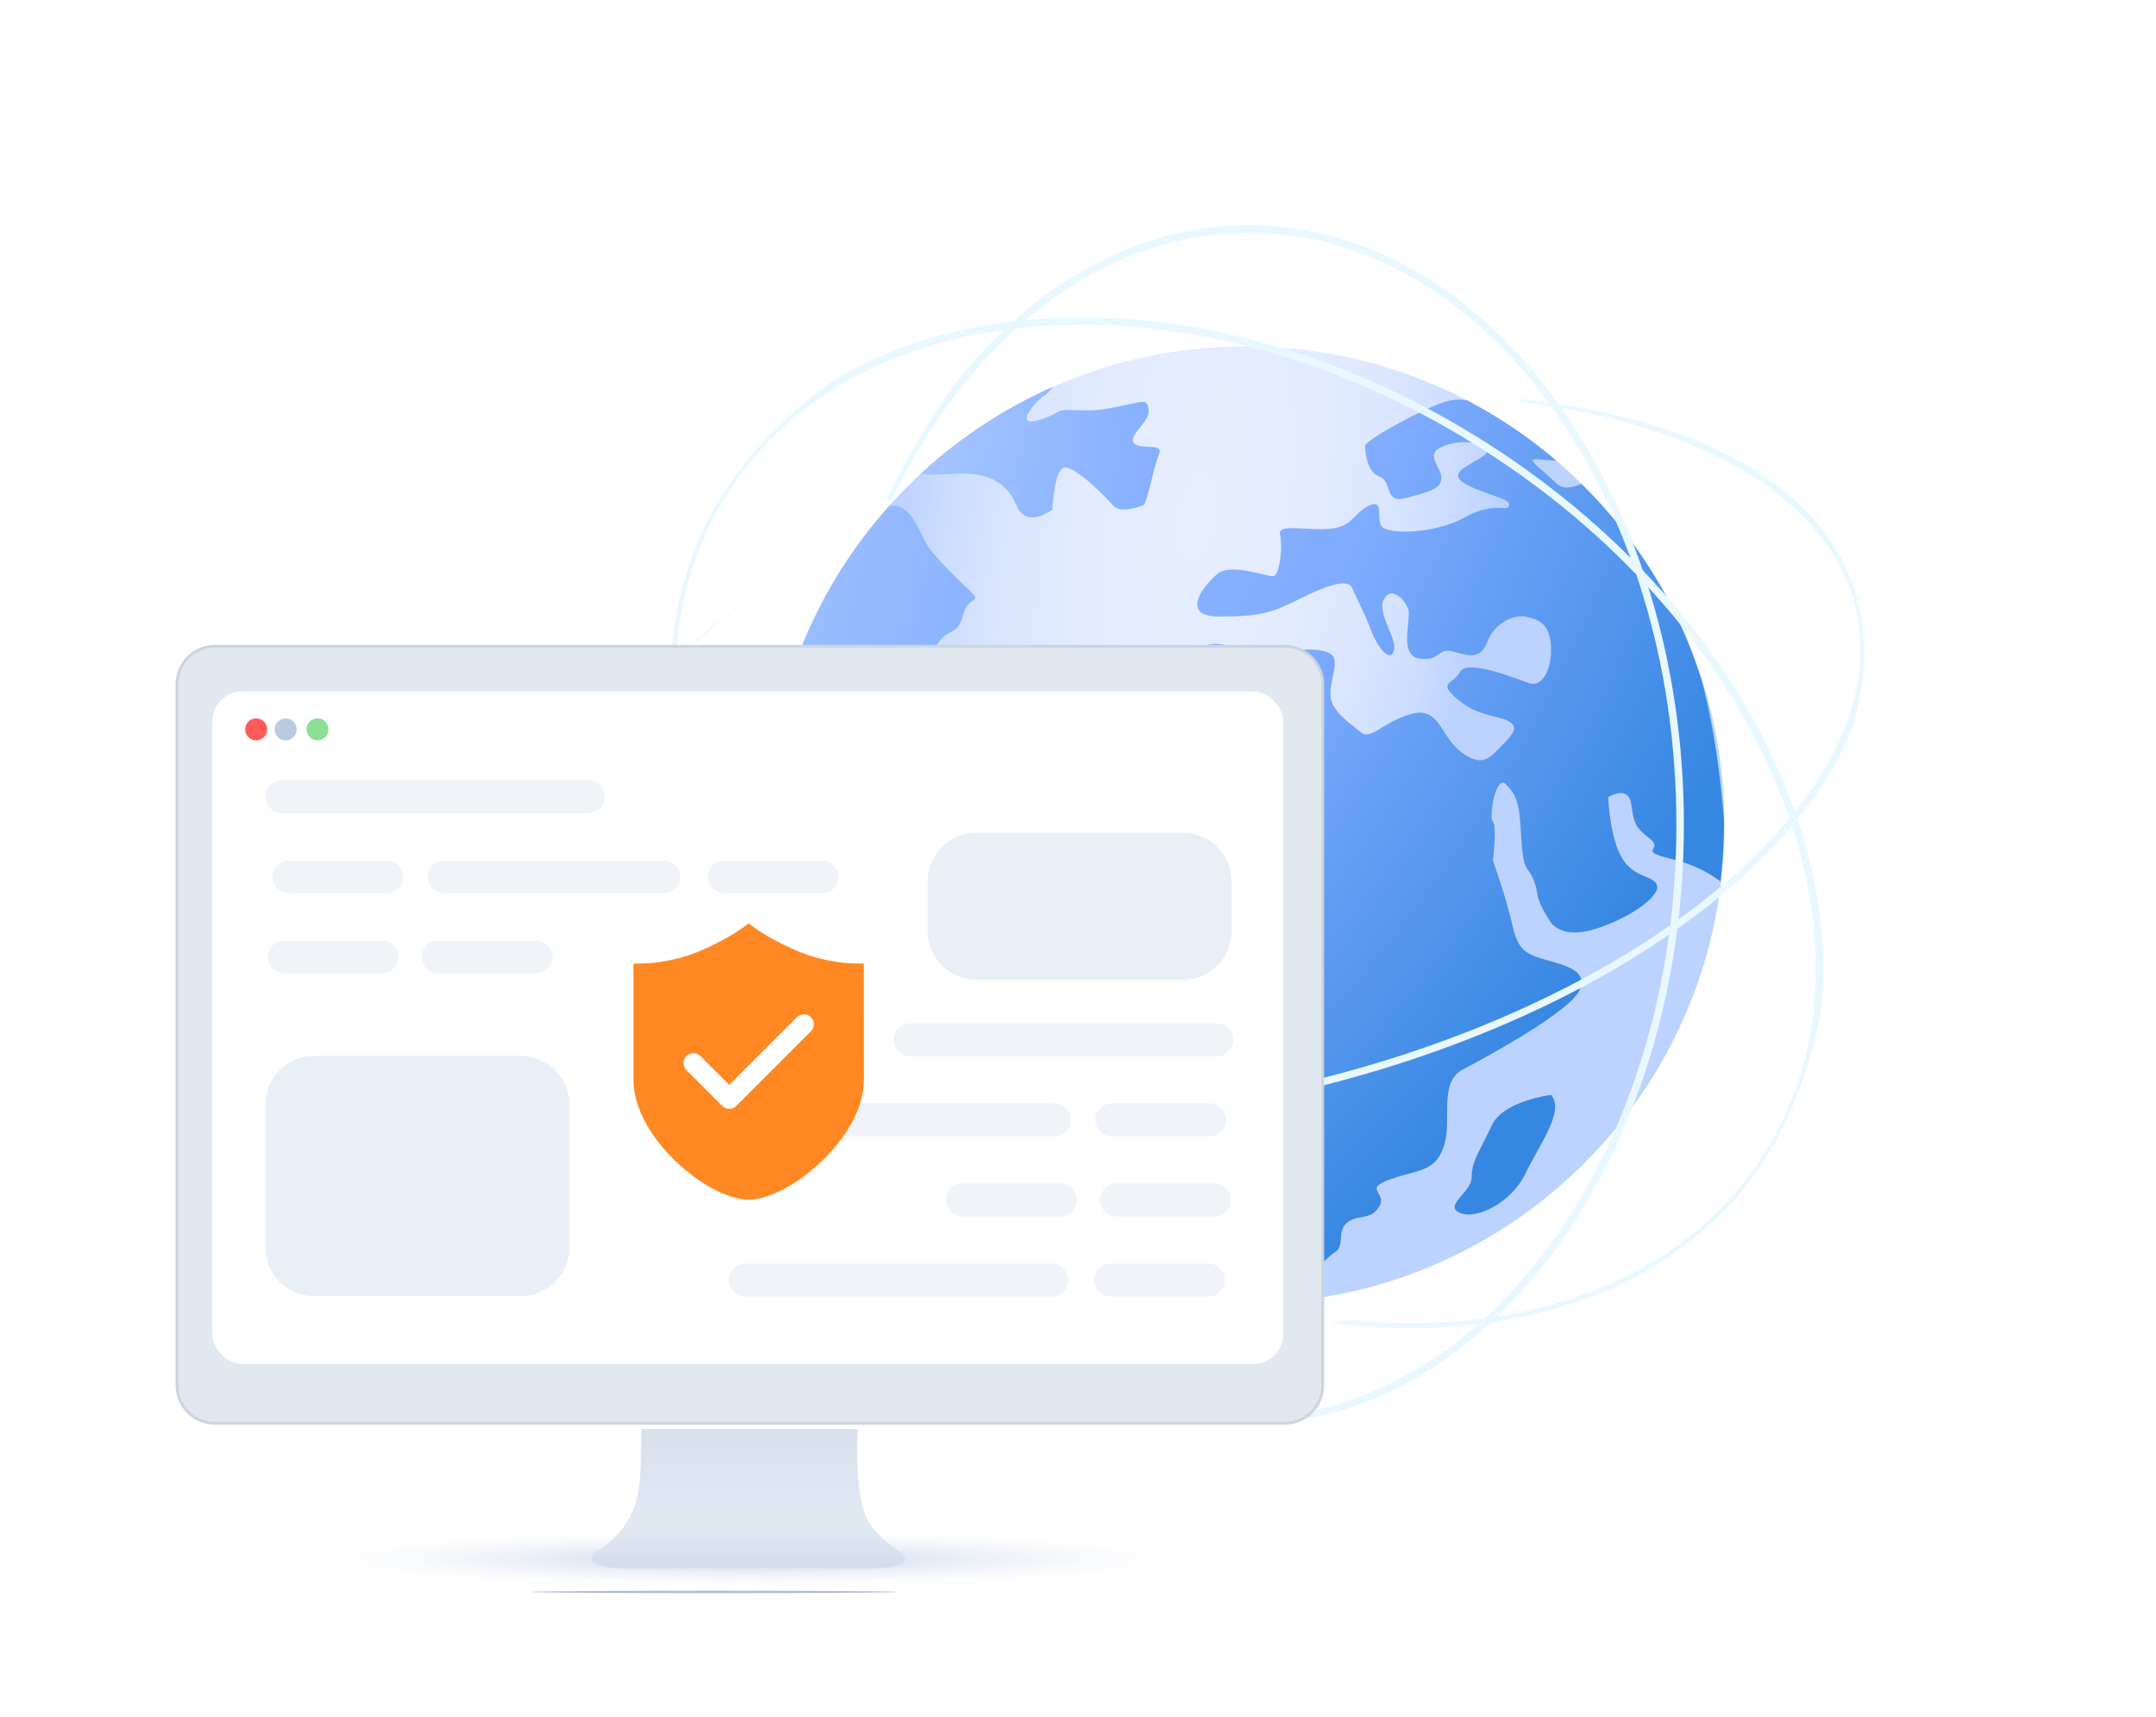 <svg width="565" height="450" viewBox="0 0 565 450" fill="none" xmlns="http://www.w3.org/2000/svg">
<g id="Frame 1000004717">
<g id="Group 1000003683">
<g id="Group 1000003015">
<path id="Vector" d="M326.503 341.576C395.765 341.576 451.907 285.426 451.907 216.172C451.907 146.91 395.765 90.769 326.503 90.769C257.241 90.769 201.1 146.91 201.1 216.172C201.1 285.426 257.249 341.576 326.503 341.576Z" fill="url(#paint0_radial_2424_54066)"/>
<path id="Vector_2" d="M267.099 181.202C265.577 178.551 258.784 176.284 258.784 176.284C258.784 176.284 259.522 169.844 256.524 169.844C253.526 169.844 243.298 172.104 245.949 168.323C248.608 164.534 250.868 166.801 252.389 161.145C253.911 155.489 258.045 158.539 253.519 154.208C248.992 149.832 248.209 149.094 244.473 144.914C240.737 140.734 239.947 132.472 233.507 132.472C233.507 132.472 233.258 132.57 232.822 132.818C213.051 154.999 201.105 184.162 201.105 216.172C201.105 224.585 201.941 232.794 203.516 240.763C205.534 241.305 210.151 242.239 211.627 240.469C213.495 238.21 209.759 231.763 212.019 231.763C214.278 231.763 216.146 233.728 220.326 234.467C224.461 235.152 232.422 230.633 233.552 226.844C234.682 223.056 230.555 221.926 238.862 220.796C247.17 219.667 249.828 222.664 253.617 218.537C257.405 214.402 256.614 204.965 261.932 202.306C267.249 199.647 275.896 195.128 275.896 191.34C275.798 187.596 268.62 183.808 267.099 181.202V181.202Z" fill="url(#paint1_radial_2424_54066)"/>
<path id="Vector_3" d="M273.539 103.754C274.179 103.46 275.061 102.428 275.995 101.344C263.285 106.967 251.587 114.644 241.371 124.067C243.141 124.707 248.255 124.12 252.39 124.12C258.438 124.12 263.703 125.988 266.354 132.427C269.013 138.867 275.799 133.512 275.799 133.512C275.799 133.512 276.19 123.329 278.796 122.591C281.455 121.853 289.763 130.168 291.63 132.427C293.498 134.687 298.417 132.819 299.546 132.427C300.676 132.036 302.205 122.591 303.674 119.202C305.195 115.805 299.147 118.072 297.234 116.204C295.313 114.336 301.369 110.548 301.022 107.497C300.676 104.447 299.494 105.238 295.713 105.976C291.924 106.714 288.535 107.844 282.14 107.497C275.701 107.106 278.744 108.235 271.957 110.156C265.232 112.061 272.018 104.537 273.539 103.754V103.754Z" fill="url(#paint2_radial_2424_54066)"/>
<path id="Vector_4" d="M414.482 126.86C412.124 127.599 409.857 128.683 407.598 126.416C404.201 123.019 399.29 119.976 403.071 120.368C404.299 120.466 406.069 120.662 407.839 120.715C400.706 114.614 392.888 109.357 384.483 104.928C382.464 104.582 380.25 104.679 377.742 105.613C370.564 108.272 357.722 115.548 357.722 116.828C357.722 118.109 358.114 123.765 361.511 124.895C364.908 126.024 362.641 132.072 368.297 130.551C373.953 129.022 377.742 128.291 377.742 125.241C377.742 122.244 372.824 118.945 378.48 116.828C384.136 114.667 391.314 116.58 389.446 118.847C387.578 121.106 378.872 123.373 383.398 126.424C387.925 129.421 396.232 130.559 395.494 132.472C394.756 134.392 391.706 131.244 383.79 135.62C375.874 139.996 364.17 139.996 362.249 138.128C360.381 136.26 362.987 130.551 358.852 132.472C354.717 134.339 354.717 137.781 349.016 138.52C343.359 139.258 334.653 136.998 335.443 140.041C336.182 143.039 335.443 151.007 333.576 151.007C331.708 151.007 322.609 147.61 319.213 150.269C315.816 152.928 308.638 161.582 319.604 161.582C330.57 161.582 333.568 160.452 340.354 157.055C347.14 153.658 353.188 151.399 354.318 154.058C355.448 156.716 357.715 160.844 359.236 165.024C360.758 169.151 364.004 173.73 365.239 170.68C366.422 167.682 360.765 160.844 362.633 157.108C364.501 153.319 368.289 157.108 369.073 159.767C369.856 162.425 366.414 171.863 372.07 172.601C377.727 173.339 376.597 169.603 380.777 170.733C384.904 171.863 387.955 172.992 389.823 168.074C391.691 163.156 397 160.896 400.006 161.635C403.003 162.373 406.054 163.163 406.445 169.211C406.837 175.259 404.186 180.178 400.789 179.048C397.392 177.918 384.558 172.608 382.645 176.05C380.777 179.447 376.597 178.701 381.907 183.228C387.217 187.755 392.09 187.355 395.133 188.884C398.13 190.406 396.654 192.281 393.611 195.324C390.613 198.322 388.693 201.372 383.037 197.192C377.38 193.057 377.38 184.998 369.811 187.107C362.241 189.268 359.236 194.142 356.585 191.874C353.926 189.615 349.008 186.565 348.669 182.43C348.278 178.295 351.667 172.593 348.278 171.117C344.881 169.596 339.963 170.379 332.047 170.725C324.131 171.117 321.472 168.067 317.292 168.857C313.165 169.596 303.916 178.302 303.916 178.302C303.916 178.302 297.28 181.692 293.831 182.829C290.441 183.959 287.045 187.355 286.261 192.274C285.523 197.192 275.687 204.716 278.345 208.158C281.004 211.547 285.131 216.865 285.523 224.781C285.915 232.696 299.585 232.794 303.916 234.662C308.194 236.485 305.934 238.006 311.59 236.485C317.247 234.964 319.506 236.191 321.035 237.125C322.557 238.014 321.035 229.059 324.824 241.652C328.612 254.237 320.297 248.927 322.564 256.504C324.824 264.074 330.48 266.687 330.134 269.73C329.742 272.728 330.134 272.389 324.824 279.175C319.514 285.961 318.038 291.617 319.514 300.324C321.043 309.031 318.384 305.438 317.992 311.93C317.601 318.423 322.12 321.865 320.651 327.129C319.13 332.439 325.569 332.439 330.096 333.569C334.623 334.699 329.358 337.696 337.274 335.829C345.19 333.961 346.718 330.172 349.716 328.259C352.714 326.391 350.108 322.603 353.113 320.343C356.111 318.084 359.161 319.952 361.428 316.208C363.688 312.42 356.901 311.682 364.426 309.031C371.995 306.372 376.13 307.163 378.389 300.324C380.649 293.538 376.868 283.701 383.308 280.305C389.747 276.915 411.243 265.211 413.894 259.555C416.545 253.898 408.976 252.769 404.058 251.24C399.139 249.718 397.618 248.34 396.142 241.652C394.62 234.964 391.224 225.519 391.224 225.519C391.224 225.519 392.353 216.473 391.224 215.343C390.094 214.214 391.962 202.901 394.62 205.507C397.272 208.166 398.017 210.425 398.409 215.69C398.8 221 398.8 225.873 400.277 227.786C401.798 229.654 402.536 232.019 402.935 234.625C403.327 237.231 406.332 241.607 406.332 241.607C406.332 241.607 408.983 246.178 417.645 243.572C426.352 240.966 434.659 235.31 434.267 232.312C433.876 229.315 428.611 230.445 425.222 225.135C421.825 219.825 421.433 208.904 421.433 208.904C421.433 208.904 426.743 205.514 427.481 210.772C428.219 216.081 428.611 216.82 432.4 219.817C436.188 222.815 428.611 222.815 438.056 225.127C445.43 226.897 449.12 229.797 450.89 230.979C451.432 226.159 451.779 221.241 451.779 216.277V214.801C450.943 203.985 449.12 189.818 445.927 178.31C439.811 158.531 428.845 140.975 414.482 126.86V126.86Z" fill="url(#paint3_radial_2424_54066)"/>
<path id="Vector_5" d="M390.975 294.856C387.978 301.296 385.666 304.301 385.666 308.428C385.666 312.556 378.089 316.005 382.668 317.873C387.195 319.741 396.24 314.876 399.682 307.69C403.079 300.513 410.257 291.068 406.468 286.94C406.468 286.94 393.973 288.462 390.975 294.856V294.856Z" fill="url(#paint4_radial_2424_54066)"/>
<path id="Vector_6" d="M327.339 59C297.928 59 271.13 74.44 250.915 99.717C243.835 109.305 237.591 119.879 232.326 131.094C232.816 131.094 233.26 131.147 233.652 131.244C253.664 88.954 288.189 61.019 327.339 61.019C389.107 61.019 439.314 130.604 439.314 216.127C439.314 301.65 389.099 371.236 327.339 371.236C289.131 371.236 255.388 344.634 235.128 304.06C234.345 303.375 233.509 302.637 232.567 301.748C240.679 318.958 251.11 334.059 263.252 345.959C281.493 363.124 303.576 373.202 327.332 373.202C390.184 373.202 441.279 302.727 441.279 216.127C441.279 129.527 390.191 59 327.339 59V59Z" fill="#E9F8FF"/>
<path id="Vector_7" d="M487.268 159.126C480.233 128.442 446.792 109.409 397.173 104.491C397.911 104.785 398.499 105.131 398.898 105.425C445.564 111.179 479.698 130.604 486.387 159.819C497.255 207.42 431.164 263.29 339.051 284.334C294.297 294.562 250.236 295.157 214.83 285.953C179.717 276.81 157.438 259.156 152.226 236.236C147.014 213.272 159.358 187.694 187.045 164.188C192.159 159.857 197.665 155.73 203.517 151.745C165.745 176.826 144.604 207.171 151.194 235.935C153.408 245.576 158.718 255.013 166.536 263.772C177.698 274.249 193.876 282.459 214.385 287.821C231.249 292.197 250.04 294.359 269.909 294.359C292.135 294.359 315.74 291.655 339.495 286.194C413.607 269.225 470.999 229.789 485.799 189.803C488.789 178.897 489.377 168.466 487.268 159.126Z" fill="#E9F8FF"/>
<path id="Vector_8" d="M477.085 265.942C479.299 247.7 476.445 227.832 468.476 207.617C454.61 172.255 426.773 139.899 390.184 116.445C353.595 92.983 312.531 81.234 274.617 83.395C252.88 84.623 233.704 90.332 218.016 99.965C206.311 108.424 196.626 118.26 189.689 129.076C167.463 163.744 172.72 209.921 198.938 251.384C198.298 249.614 197.853 248.137 197.612 246.91C193.138 239.34 189.252 231.515 186.156 223.599C172.486 188.734 174.106 155.196 190.826 129.076C207.547 103.008 237.35 87.47 274.722 85.354C277.622 85.203 280.574 85.105 283.474 85.105C318.489 85.105 355.621 96.659 389.061 118.102C425.357 141.315 452.893 173.377 466.661 208.34C480.331 243.204 478.712 276.743 461.991 302.855C440.797 335.905 399.237 350.561 353.015 345.937C351.787 346.283 350.213 346.524 348.194 346.675C396.488 352.919 440.353 338.413 462.481 303.887C469.365 293.034 474.283 280.102 477.085 265.942V265.942Z" fill="#E9F8FF"/>
</g>
<g id="Group 1000003027">
<path id="Vector_9" opacity="0.8" d="M318.804 408.551C318.804 404.939 264 402.009 196.402 402.009C128.804 402.009 74 404.939 74 408.551C74 412.163 128.804 415.093 196.402 415.093C264 415.093 318.804 412.163 318.804 408.551Z" fill="url(#paint5_radial_2424_54066)"/>
<g id="Device - Macbook Air">
<g id="Shadow" opacity="0.4" filter="url(#filter0_f_2424_54066)">
<ellipse cx="187.042" cy="417.193" rx="48.269" ry="0.311" fill="#355395"/>
</g>
<g id="Top">
<path id="Lid" d="M56.328 169.369H336.672C342.172 169.369 346.631 173.828 346.631 179.328V363.029C346.631 368.528 342.173 372.987 336.674 372.987H56.326C50.827 372.987 46.369 368.528 46.369 363.029V179.328C46.369 173.828 50.828 169.369 56.328 169.369Z" fill="#E2E8F0" stroke="#CBD5E0" stroke-width="0.738"/>
<path id="Dark Screen" d="M47.844 178.959C47.844 174.477 51.477 170.844 55.959 170.844H337.04C341.522 170.844 345.155 174.477 345.155 178.959V365.608H47.844V178.959Z" fill="#E2E8F0"/>
<g id="Screen Wrap">
<rect id="Screen" x="55.59" y="181.173" width="280.712" height="176.321" rx="8" fill="white"/>
</g>
</g>
<g id="Bottom">
<g id="Vector 2169" filter="url(#filter1_d_2424_54066)">
<path d="M226.624 395.395C224.382 389.416 224.444 378.164 224.756 373.285H168.079C168.079 388.544 167.456 392.281 164.342 397.575C160.679 403.803 155 405.36 155 407.229C155 408.786 159.775 409.616 161.228 409.72H228.804C231.503 409.72 236.963 409.284 237.212 407.54C237.523 405.36 229.427 402.869 226.624 395.395Z" fill="#E2E8F0"/>
<path d="M226.624 395.395C224.382 389.416 224.444 378.164 224.756 373.285H168.079C168.079 388.544 167.456 392.281 164.342 397.575C160.679 403.803 155 405.36 155 407.229C155 408.786 159.775 409.616 161.228 409.72H228.804C231.503 409.72 236.963 409.284 237.212 407.54C237.523 405.36 229.427 402.869 226.624 395.395Z" fill="url(#paint6_linear_2424_54066)"/>
</g>
</g>
</g>
<g id="Group 1000003596">
<g id="Group" opacity="0.61">
<path id="Vector_10" opacity="0.61" d="M318.838 276.816H238.505C237.937 276.816 237.374 276.705 236.849 276.487C236.325 276.269 235.848 275.951 235.446 275.55C235.045 275.148 234.726 274.671 234.509 274.146C234.292 273.622 234.18 273.059 234.18 272.491C234.18 271.923 234.292 271.361 234.509 270.836C234.726 270.311 235.045 269.834 235.446 269.433C235.848 269.031 236.325 268.712 236.849 268.495C237.374 268.278 237.937 268.166 238.505 268.166H318.838C319.982 268.166 321.088 268.622 321.898 269.433C322.707 270.244 323.164 271.344 323.164 272.491C323.176 273.063 323.074 273.631 322.862 274.162C322.65 274.694 322.335 275.178 321.93 275.582C321.525 275.987 321.043 276.304 320.509 276.514C319.976 276.726 319.41 276.829 318.838 276.816Z" fill="#D7E2EF"/>
<path id="Vector_11" opacity="0.61" d="M275.6 339.798H195.267C194.119 339.798 193.019 339.342 192.208 338.531C191.397 337.72 190.941 336.62 190.941 335.473C190.941 334.325 191.397 333.225 192.208 332.414C193.019 331.603 194.119 331.147 195.267 331.147H275.6C276.744 331.147 277.85 331.603 278.659 332.414C279.469 333.225 279.925 334.325 279.925 335.473C279.938 336.044 279.835 336.613 279.623 337.144C279.411 337.676 279.096 338.159 278.691 338.564C278.287 338.969 277.805 339.286 277.271 339.496C276.738 339.708 276.172 339.811 275.6 339.798Z" fill="#D7E2EF"/>
<path id="Vector_12" opacity="0.61" d="M276.328 297.793H218.796C218.228 297.793 217.665 297.681 217.14 297.464C216.616 297.247 216.139 296.928 215.737 296.526C215.336 296.125 215.017 295.648 214.8 295.123C214.583 294.598 214.471 294.036 214.471 293.468C214.471 292.9 214.583 292.337 214.8 291.813C215.017 291.288 215.336 290.811 215.737 290.409C216.139 290.008 216.616 289.689 217.14 289.472C217.665 289.254 218.228 289.143 218.796 289.143H276.328C276.893 289.143 277.459 289.254 277.986 289.472C278.506 289.689 278.982 290.008 279.387 290.409C279.785 290.811 280.106 291.288 280.325 291.813C280.543 292.337 280.653 292.9 280.653 293.468C280.653 294.036 280.543 294.598 280.325 295.123C280.106 295.648 279.785 296.125 279.387 296.526C278.982 296.928 278.506 297.247 277.986 297.464C277.459 297.681 276.893 297.793 276.328 297.793Z" fill="#D7E2EF"/>
<path id="Vector_13" opacity="0.61" d="M316.988 297.793H291.358C290.793 297.793 290.227 297.681 289.7 297.464C289.18 297.247 288.704 296.928 288.299 296.526C287.901 296.125 287.579 295.648 287.361 295.123C287.142 294.598 287.033 294.036 287.033 293.468C287.033 292.9 287.142 292.337 287.361 291.813C287.579 291.288 287.901 290.811 288.299 290.409C288.704 290.008 289.18 289.689 289.7 289.472C290.227 289.254 290.793 289.143 291.358 289.143H316.988C317.554 289.143 318.119 289.254 318.646 289.472C319.167 289.689 319.642 290.008 320.047 290.409C320.446 290.811 320.767 291.288 320.985 291.813C321.204 292.337 321.313 292.9 321.313 293.468C321.313 294.036 321.204 294.598 320.985 295.123C320.767 295.648 320.446 296.125 320.047 296.526C319.642 296.928 319.167 297.247 318.646 297.464C318.119 297.681 317.554 297.793 316.988 297.793Z" fill="#D7E2EF"/>
<path id="Vector_14" opacity="0.61" d="M277.876 318.789H252.253C251.684 318.787 251.121 318.676 250.595 318.461C249.535 318.02 248.694 317.177 248.256 316.115C248.038 315.592 247.926 315.031 247.928 314.464C247.927 313.896 248.038 313.333 248.256 312.808C248.472 312.283 248.791 311.806 249.193 311.403C249.594 311.002 250.072 310.683 250.597 310.466C251.122 310.249 251.685 310.138 252.253 310.139H277.876C278.448 310.137 279.007 310.249 279.534 310.466C280.595 310.906 281.437 311.747 281.88 312.806C282.098 313.331 282.208 313.895 282.208 314.464C282.208 315.031 282.098 315.592 281.88 316.115C281.661 316.642 281.347 317.12 280.942 317.523C280.543 317.929 280.068 318.252 279.541 318.473C279.014 318.693 278.455 318.808 277.883 318.808L277.876 318.789Z" fill="#D7E2EF"/>
<path id="Vector_15" opacity="0.61" d="M202.902 297.793H177.272C176.704 297.793 176.142 297.681 175.618 297.464C175.092 297.247 174.616 296.928 174.214 296.526C173.812 296.125 173.494 295.648 173.276 295.123C173.059 294.598 172.947 294.036 172.947 293.468C172.947 292.9 173.059 292.337 173.276 291.813C173.494 291.288 173.812 290.811 174.214 290.409C174.616 290.008 175.092 289.689 175.618 289.472C176.142 289.254 176.704 289.143 177.272 289.143H202.902C203.47 289.143 204.033 289.254 204.558 289.472C205.082 289.689 205.559 290.008 205.961 290.409C206.362 290.811 206.681 291.288 206.898 291.813C207.115 292.337 207.227 292.9 207.227 293.468C207.227 294.036 207.115 294.598 206.898 295.123C206.681 295.648 206.362 296.125 205.961 296.526C205.559 296.928 205.082 297.247 204.558 297.464C204.033 297.681 203.47 297.793 202.902 297.793Z" fill="#D7E2EF"/>
<path id="Vector_16" opacity="0.61" d="M318.222 318.789H292.593C291.449 318.789 290.343 318.333 289.534 317.522C288.724 316.711 288.268 315.611 288.268 314.464C288.268 313.317 288.724 312.216 289.534 311.405C290.343 310.594 291.449 310.139 292.593 310.139H318.222C318.788 310.141 319.354 310.255 319.881 310.475C320.401 310.697 320.877 311.018 321.275 311.424C321.68 311.823 322.001 312.299 322.226 312.824C322.445 313.349 322.56 313.914 322.56 314.483C322.56 315.05 322.451 315.612 322.233 316.135C321.796 317.196 320.954 318.04 319.893 318.481C319.36 318.69 318.794 318.795 318.222 318.789Z" fill="#D7E2EF"/>
<path id="Vector_17" opacity="0.61" d="M316.718 339.798H291.089C289.945 339.798 288.839 339.342 288.03 338.531C287.22 337.72 286.764 336.62 286.764 335.473C286.764 334.325 287.22 333.225 288.03 332.414C288.839 331.603 289.945 331.147 291.089 331.147H316.718C317.869 331.147 318.968 331.603 319.778 332.414C320.587 333.225 321.044 334.325 321.044 335.473C321.044 336.62 320.587 337.72 319.778 338.531C318.968 339.342 317.869 339.798 316.718 339.798Z" fill="#D7E2EF"/>
</g>
<path id="Vector_18" opacity="0.55" d="M136.432 276.707H82.345C75.275 276.707 69.543 282.439 69.543 289.509V326.887C69.543 333.957 75.275 339.689 82.345 339.689H136.432C143.503 339.689 149.234 333.957 149.234 326.887V289.509C149.234 282.439 143.503 276.707 136.432 276.707Z" fill="#D7E2EF"/>
<g id="Group_2" opacity="0.61">
<path id="Vector_19" opacity="0.61" d="M72.21 212.827C71.68 212.614 71.198 212.296 70.793 211.892C70.389 211.487 70.071 211.005 69.858 210.475C69.645 209.944 69.544 209.375 69.563 208.804C69.563 207.658 70.018 206.558 70.827 205.748C71.637 204.937 72.736 204.48 73.881 204.479H154.215C155.362 204.479 156.463 204.934 157.274 205.745C158.085 206.556 158.54 207.657 158.54 208.804C158.54 209.951 158.085 211.051 157.274 211.862C156.463 212.673 155.362 213.129 154.215 213.129H73.881C73.309 213.142 72.741 213.039 72.21 212.827Z" fill="#D7E2EF"/>
<path id="Vector_20" opacity="0.61" d="M113.334 232.859C112.729 232.254 112.317 231.483 112.15 230.644C111.983 229.805 112.068 228.935 112.396 228.144C112.724 227.354 113.278 226.678 113.99 226.203C114.701 225.728 115.538 225.474 116.393 225.475H173.912C175.059 225.475 176.16 225.93 176.971 226.741C177.782 227.552 178.237 228.653 178.237 229.8C178.237 230.947 177.782 232.047 176.971 232.858C176.16 233.669 175.059 234.125 173.912 234.125H116.393C115.246 234.124 114.146 233.669 113.334 232.859Z" fill="#D7E2EF"/>
<path id="Vector_21" opacity="0.61" d="M72.68 232.859C72.075 232.254 71.662 231.483 71.495 230.644C71.328 229.805 71.414 228.935 71.742 228.144C72.069 227.354 72.623 226.678 73.335 226.203C74.047 225.728 74.883 225.474 75.739 225.475H101.369C102.516 225.475 103.615 225.93 104.427 226.741C105.238 227.552 105.694 228.653 105.694 229.8C105.694 230.947 105.238 232.047 104.427 232.858C103.615 233.669 102.516 234.125 101.369 234.125H75.739C75.171 234.125 74.608 234.013 74.083 233.796C73.558 233.579 73.082 233.261 72.68 232.859Z" fill="#D7E2EF"/>
<path id="Vector_22" opacity="0.61" d="M113.187 254.793C112.396 254.466 111.721 253.911 111.246 253.199C110.771 252.488 110.518 251.651 110.52 250.796C110.522 250.226 110.637 249.663 110.858 249.138C111.078 248.613 111.4 248.137 111.805 247.737C112.617 246.923 113.715 246.461 114.864 246.451H140.494C141.639 246.456 142.737 246.913 143.546 247.724C144.356 248.533 144.814 249.63 144.819 250.776C144.808 251.925 144.347 253.024 143.533 253.835C143.129 254.236 142.651 254.555 142.126 254.774C141.602 254.991 141.041 255.103 140.474 255.102H114.845C114.277 255.109 113.714 255.003 113.187 254.793Z" fill="#D7E2EF"/>
<path id="Vector_23" opacity="0.61" d="M186.766 232.859C186.16 232.254 185.748 231.483 185.581 230.644C185.414 229.805 185.5 228.935 185.827 228.144C186.155 227.354 186.709 226.678 187.421 226.203C188.133 225.728 188.969 225.474 189.825 225.475H215.448C216.595 225.475 217.695 225.93 218.507 226.741C219.318 227.552 219.773 228.653 219.773 229.8C219.773 230.947 219.318 232.047 218.507 232.858C217.695 233.669 216.595 234.125 215.448 234.125H189.825C189.257 234.125 188.694 234.013 188.169 233.796C187.644 233.579 187.167 233.261 186.766 232.859Z" fill="#D7E2EF"/>
<path id="Vector_24" opacity="0.61" d="M72.847 254.793C71.789 254.352 70.948 253.512 70.507 252.454C70.29 251.928 70.179 251.364 70.18 250.796C70.178 250.229 70.29 249.667 70.507 249.144C70.725 248.618 71.043 248.139 71.446 247.737C72.257 246.923 73.356 246.461 74.505 246.451H100.134C101.282 246.451 102.382 246.907 103.193 247.718C104.004 248.529 104.46 249.629 104.46 250.776C104.46 251.924 104.004 253.024 103.193 253.835C102.382 254.646 101.282 255.102 100.134 255.102H74.505C73.937 255.109 73.374 255.004 72.847 254.793Z" fill="#D7E2EF"/>
</g>
<path id="Vector_25" opacity="0.55" d="M309.953 218.225H255.866C248.796 218.225 243.064 223.957 243.064 231.027V243.983C243.064 251.053 248.796 256.785 255.866 256.785H309.953C317.023 256.785 322.755 251.053 322.755 243.983V231.027C322.755 223.957 317.023 218.225 309.953 218.225Z" fill="#D7E2EF"/>
<path id="Vector_26" d="M216.747 272.351H180.783V308.314H216.747V272.351Z" fill="white"/>
<g id="Group 1000003652">
<rect id="Rectangle 9713" x="176" y="260" width="38" height="38" fill="white"/>
<path id="Vector_27" d="M226.386 252.529L223.395 252.48C223.322 252.48 216.627 252.334 209.705 249.53C202.604 246.653 198.033 243.346 197.992 243.305L196.185 242L194.393 243.305C194.353 243.337 189.773 246.644 182.681 249.53C175.767 252.334 169.064 252.48 168.999 252.48L166 252.529V282.957C166 298.236 185.64 314.39 196.193 314.39C206.754 314.39 226.394 298.236 226.394 282.957C226.402 282.973 226.386 252.529 226.386 252.529V252.529ZM196.866 278.564L208.846 266.584C209.851 265.579 211.504 265.579 212.517 266.584C213.522 267.597 213.522 269.242 212.517 270.256L192.943 289.83C192.44 290.333 191.775 290.584 191.103 290.584C190.438 290.584 189.773 290.333 189.271 289.83L179.885 280.444C178.88 279.439 178.88 277.786 179.885 276.772C180.89 275.767 182.543 275.767 183.556 276.772L191.111 284.327L196.866 278.564Z" fill="#FF8822"/>
</g>
<path id="Vector_28" d="M67.134 194.034C67.704 194.034 68.262 193.865 68.737 193.547C69.211 193.231 69.581 192.78 69.799 192.252C70.018 191.725 70.075 191.145 69.964 190.585C69.852 190.026 69.578 189.511 69.174 189.108C68.77 188.704 68.256 188.43 67.697 188.318C67.137 188.207 66.556 188.264 66.029 188.483C65.502 188.701 65.051 189.071 64.735 189.545C64.417 190.02 64.248 190.578 64.248 191.148C64.248 191.914 64.552 192.648 65.093 193.189C65.634 193.73 66.368 194.034 67.134 194.034Z" fill="#FF5B5B"/>
<path id="Vector_29" d="M74.847 194.034C75.417 194.034 75.975 193.865 76.449 193.547C76.924 193.231 77.294 192.78 77.512 192.252C77.731 191.725 77.788 191.145 77.677 190.585C77.565 190.026 77.291 189.511 76.887 189.108C76.483 188.704 75.969 188.43 75.409 188.318C74.85 188.207 74.269 188.264 73.742 188.483C73.215 188.701 72.764 189.071 72.448 189.545C72.13 190.02 71.961 190.578 71.961 191.148C71.961 191.914 72.265 192.648 72.806 193.189C73.347 193.73 74.081 194.034 74.847 194.034Z" fill="#BACAE0"/>
<path id="Vector_30" d="M83.2 194.034C83.771 194.034 84.329 193.865 84.803 193.547C85.278 193.231 85.647 192.78 85.866 192.252C86.084 191.725 86.141 191.145 86.03 190.585C85.918 190.026 85.644 189.511 85.24 189.108C84.837 188.704 84.323 188.43 83.763 188.318C83.203 188.207 82.623 188.264 82.096 188.483C81.568 188.701 81.118 189.071 80.801 189.545C80.484 190.02 80.314 190.578 80.314 191.148C80.314 191.914 80.618 192.648 81.16 193.189C81.701 193.73 82.435 194.034 83.2 194.034Z" fill="#8CDF94"/>
</g>
</g>
</g>
</g>
<defs>
<filter id="filter0_f_2424_54066" x="122.634" y="400.742" width="128.816" height="32.902" filterUnits="userSpaceOnUse" color-interpolation-filters="sRGB">
<feFlood flood-opacity="0" result="BackgroundImageFix"/>
<feBlend mode="normal" in="SourceGraphic" in2="BackgroundImageFix" result="shape"/>
<feGaussianBlur stdDeviation="8.07" result="effect1_foregroundBlur_2424_54066"/>
</filter>
<filter id="filter1_d_2424_54066" x="155" y="373.285" width="82.221" height="37.68" filterUnits="userSpaceOnUse" color-interpolation-filters="sRGB">
<feFlood flood-opacity="0" result="BackgroundImageFix"/>
<feColorMatrix in="SourceAlpha" type="matrix" values="0 0 0 0 0 0 0 0 0 0 0 0 0 0 0 0 0 0 127 0" result="hardAlpha"/>
<feOffset dy="1.246"/>
<feComposite in2="hardAlpha" operator="out"/>
<feColorMatrix type="matrix" values="0 0 0 0 0.765 0 0 0 0 0.8 0 0 0 0 0.851 0 0 0 1 0"/>
<feBlend mode="normal" in2="BackgroundImageFix" result="effect1_dropShadow_2424_54066"/>
<feBlend mode="normal" in="SourceGraphic" in2="effect1_dropShadow_2424_54066" result="shape"/>
</filter>
<radialGradient id="paint0_radial_2424_54066" cx="0" cy="0" r="1" gradientUnits="userSpaceOnUse" gradientTransform="translate(314.019 135.256) rotate(99.997) scale(192.72 77.085)">
<stop stop-color="#E6EEFF"/>
<stop offset="0.362" stop-color="#E3ECFF"/>
<stop offset="0.626" stop-color="#DAE6FF"/>
<stop offset="0.858" stop-color="#CADCFF"/>
<stop offset="1" stop-color="#BCD3FF"/>
</radialGradient>
<radialGradient id="paint1_radial_2424_54066" cx="0" cy="0" r="1" gradientUnits="userSpaceOnUse" gradientTransform="translate(57.427 117.085) rotate(18.259) scale(279.538 294.416)">
<stop offset="0.287" stop-color="#BCD3FF"/>
<stop offset="0.584" stop-color="#98BCFF"/>
<stop offset="0.842" stop-color="#80ACFF"/>
<stop offset="1" stop-color="#3687E2"/>
</radialGradient>
<radialGradient id="paint2_radial_2424_54066" cx="0" cy="0" r="1" gradientUnits="userSpaceOnUse" gradientTransform="translate(161.91 86.528) rotate(17.483) scale(187.808 92.317)">
<stop offset="0.287" stop-color="#BCD3FF"/>
<stop offset="0.584" stop-color="#98BCFF"/>
<stop offset="0.842" stop-color="#80ACFF"/>
<stop offset="1" stop-color="#3687E2"/>
</radialGradient>
<radialGradient id="paint3_radial_2424_54066" cx="0" cy="0" r="1" gradientUnits="userSpaceOnUse" gradientTransform="translate(56.974 4.546) rotate(31.542) scale(439.802 439.802)">
<stop offset="0.287" stop-color="#BCD3FF"/>
<stop offset="0.474" stop-color="#98BCFF"/>
<stop offset="0.741" stop-color="#80ACFF"/>
<stop offset="1" stop-color="#3687E2"/>
</radialGradient>
<radialGradient id="paint4_radial_2424_54066" cx="0" cy="0" r="1" gradientUnits="userSpaceOnUse" gradientTransform="translate(299.796 127.271) scale(177.436 177.437)">
<stop offset="0.287" stop-color="#BBDBFF"/>
<stop offset="0.584" stop-color="#95C7FF"/>
<stop offset="0.842" stop-color="#75B6FF"/>
<stop offset="1" stop-color="#3687E2"/>
</radialGradient>
<radialGradient id="paint5_radial_2424_54066" cx="0" cy="0" r="1" gradientUnits="userSpaceOnUse" gradientTransform="translate(196.396 408.568) rotate(180) scale(122.383 7.591)">
<stop stop-color="#305EB1" stop-opacity="0.3"/>
<stop offset="0.149" stop-color="#3461B2" stop-opacity="0.255"/>
<stop offset="0.289" stop-color="#3F6AB7" stop-opacity="0.213"/>
<stop offset="0.425" stop-color="#5279BE" stop-opacity="0.172"/>
<stop offset="0.56" stop-color="#6D8DC8" stop-opacity="0.132"/>
<stop offset="0.692" stop-color="#8FA8D5" stop-opacity="0.092"/>
<stop offset="0.824" stop-color="#B9C9E5" stop-opacity="0.053"/>
<stop offset="0.952" stop-color="#EBEFF7" stop-opacity="0.015"/>
<stop offset="1" stop-color="white" stop-opacity="0"/>
</radialGradient>
<linearGradient id="paint6_linear_2424_54066" x1="196.11" y1="373.285" x2="196.11" y2="409.72" gradientUnits="userSpaceOnUse">
<stop stop-color="#D1DBE9" stop-opacity="0.6"/>
<stop offset="0.684" stop-color="#E1EAF5" stop-opacity="0.6"/>
<stop offset="1" stop-color="#C9D5E7" stop-opacity="0.6"/>
</linearGradient>
</defs>
</svg>
